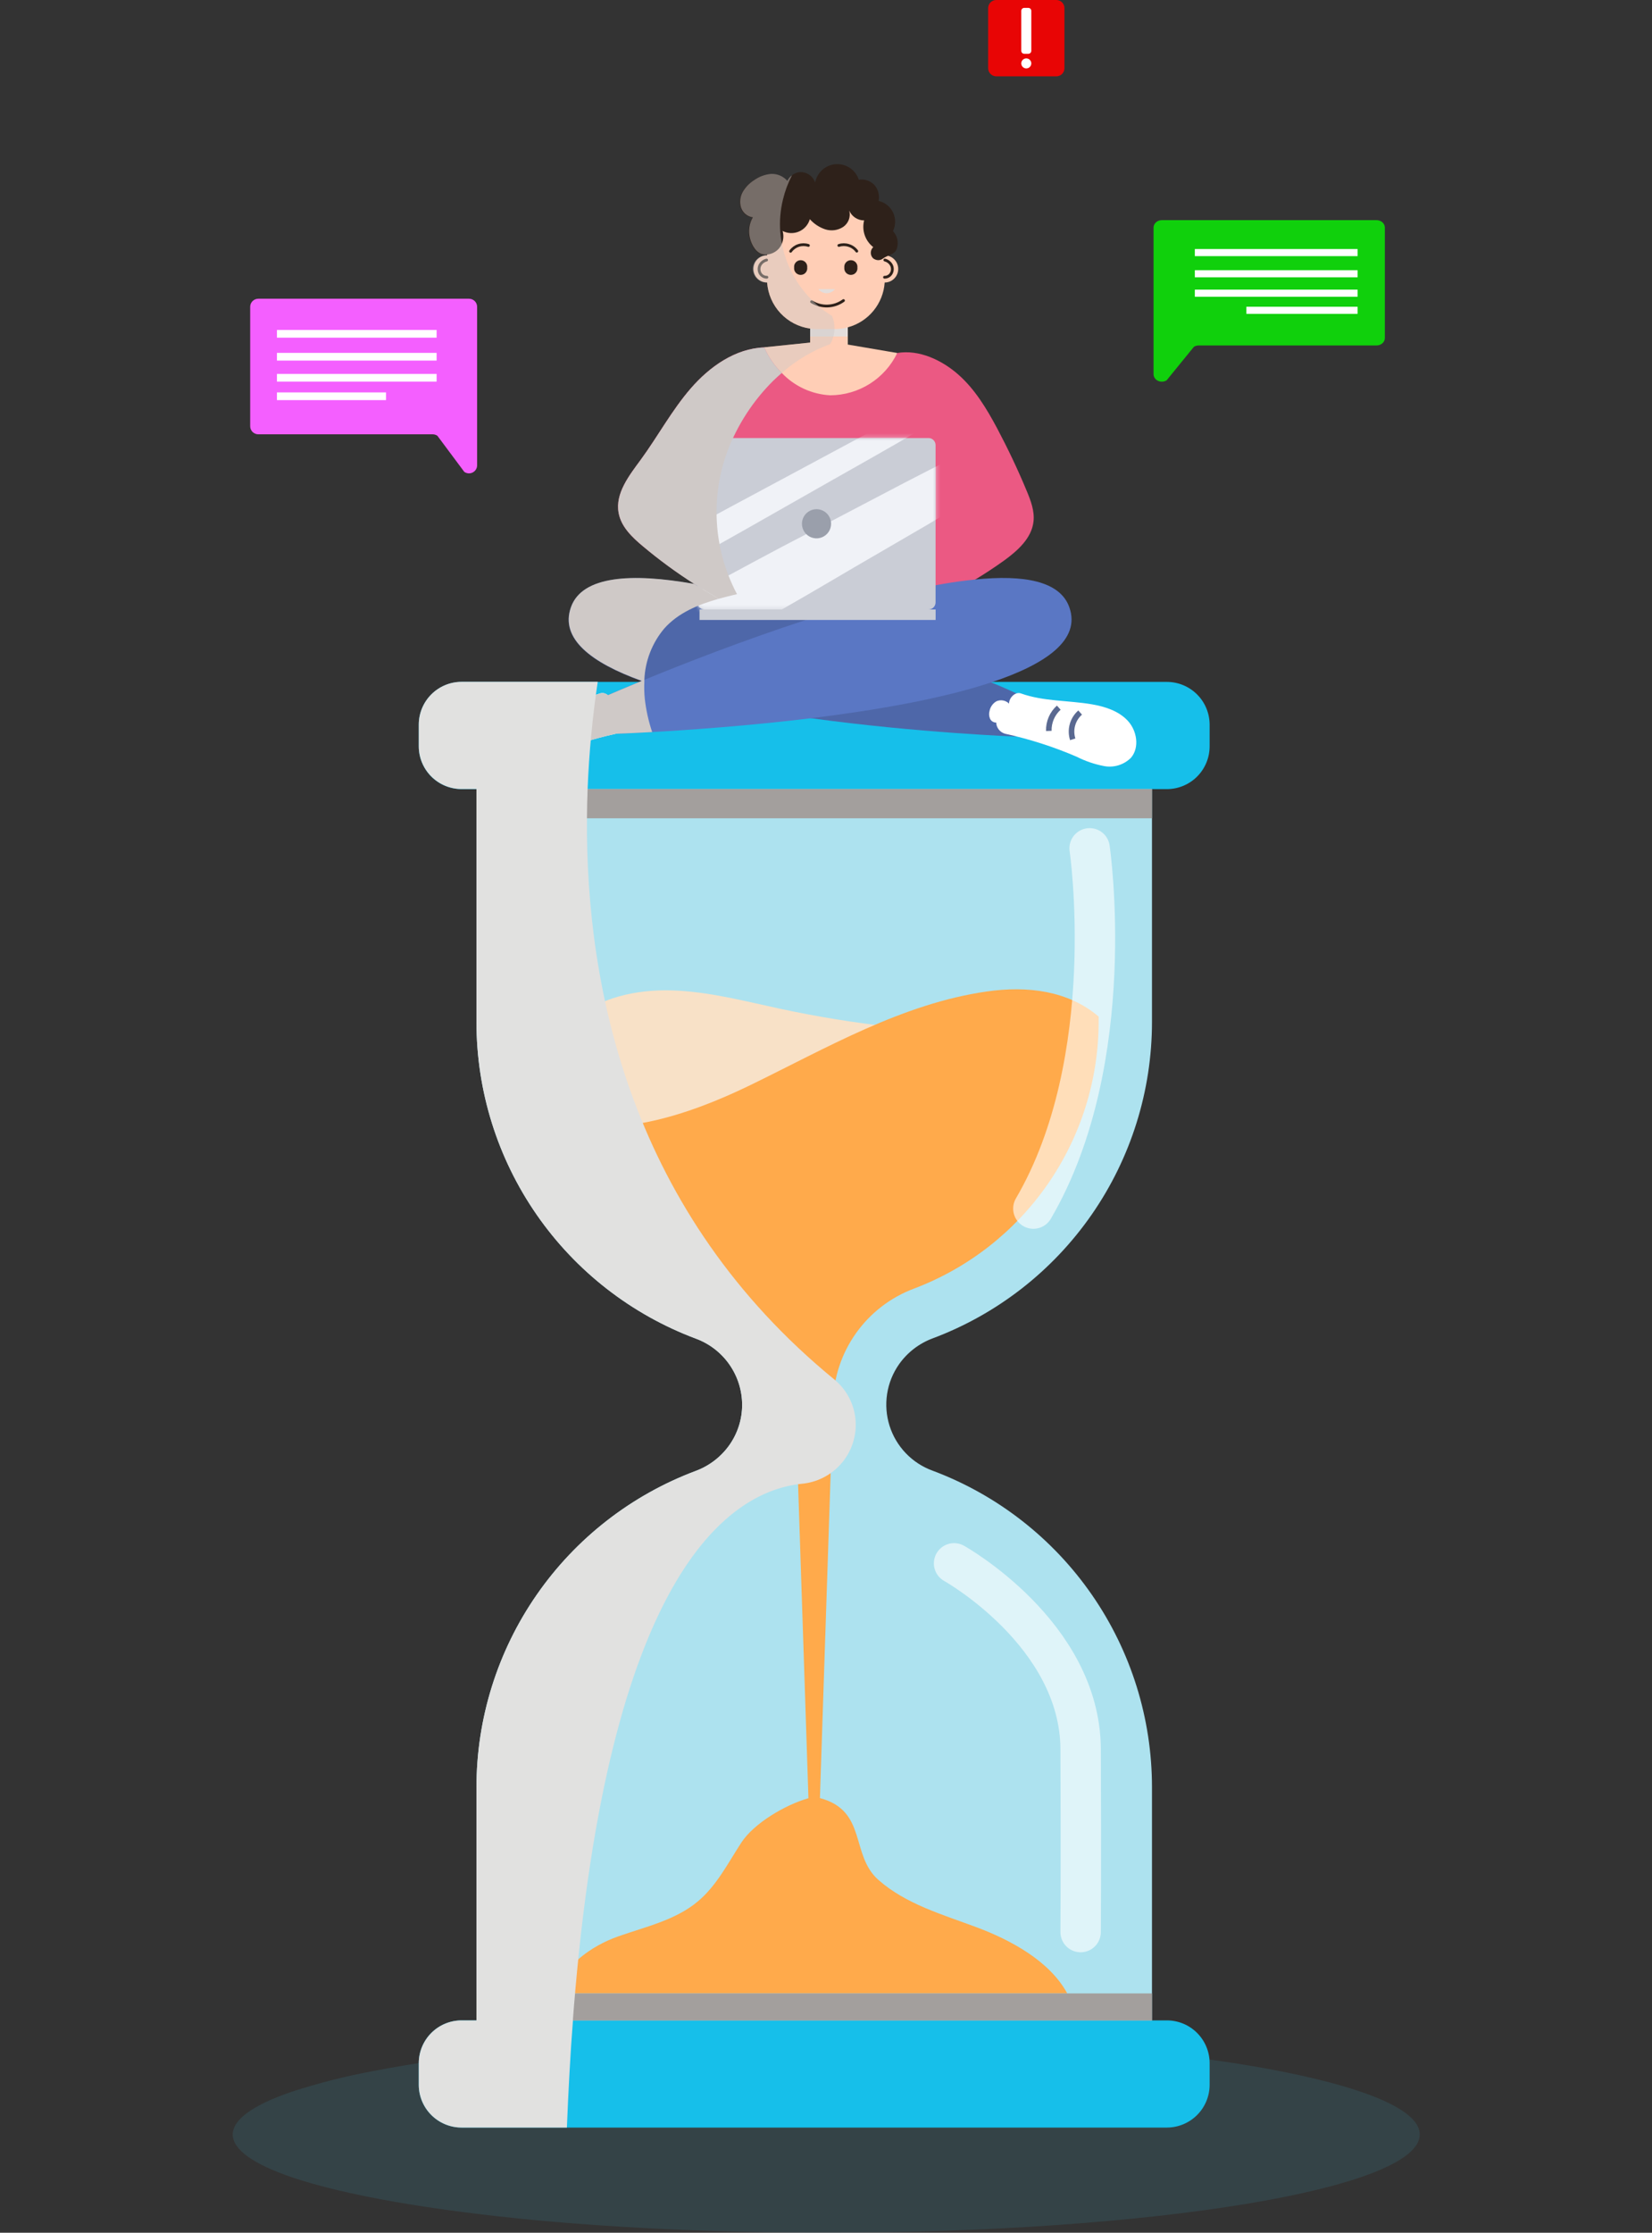 <?xml version="1.0" encoding="UTF-8"?>
<svg xmlns="http://www.w3.org/2000/svg" width="433" height="585" viewBox="0 0 433 585" fill="none">
  <rect x="0" y="0" width="433" height="585" fill="#333333" stroke="none"/>
  <g style="mix-blend-mode:multiply" opacity="0.12">
    <path d="M372.13 559.256C372.13 573.469 302.474 585 216.565 585C189.116 585 163.33 583.824 140.937 581.764C112.92 579.122 90.23 575.16 76.273 570.391C66.482 567.023 61 563.245 61 559.256C61 555.268 66.56 551.437 76.479 548.056C83.452 545.786 90.562 543.982 97.763 542.653C103 541.623 108.702 540.672 114.816 539.787C123.381 538.572 132.746 537.502 142.781 536.604C164.71 534.636 189.864 533.526 216.565 533.526C253.663 533.526 287.743 535.679 314.484 539.272C320.559 540.078 326.261 540.963 331.523 541.914C356.742 546.497 372.13 552.573 372.13 559.256Z" fill="#3CBDDE"></path>
  </g>
  <path d="M301.942 192.656V267.75C301.942 285.785 296.435 303.391 286.157 318.211C275.879 333.031 261.32 344.359 244.429 350.68C240.887 352.003 237.825 354.363 235.644 357.452C234.02 359.765 232.95 362.421 232.519 365.214C232.087 368.008 232.304 370.863 233.153 373.559C234.003 376.254 235.462 378.718 237.417 380.759C239.373 382.8 241.772 384.363 244.429 385.328C261.33 391.654 275.895 402.993 286.174 417.826C296.453 432.66 301.954 450.279 301.942 468.326V543.421H124.884V468.326C124.882 450.291 130.388 432.684 140.663 417.863C150.939 403.041 165.496 391.71 182.386 385.385C185.931 384.062 188.996 381.702 191.182 378.613C193.357 375.526 194.523 371.843 194.522 368.067C194.508 364.285 193.337 360.599 191.168 357.501C188.999 354.404 185.934 352.044 182.386 350.737C165.496 344.414 150.94 333.085 140.665 318.265C130.389 303.446 124.883 285.841 124.884 267.807V192.656H301.942Z" fill="#ADE2EF"></path>
  <path d="M317.053 189.853V195.572C317.044 198.535 315.864 201.373 313.771 203.469C311.677 205.564 308.84 206.747 305.878 206.759H120.95C117.985 206.75 115.145 205.569 113.049 203.473C110.953 201.377 109.772 198.537 109.763 195.572V189.853C109.772 186.889 110.953 184.049 113.049 181.953C115.145 179.857 117.985 178.675 120.95 178.666H305.878C308.84 178.678 311.677 179.861 313.771 181.957C315.864 184.052 317.044 186.891 317.053 189.853Z" fill="#16BFEA"></path>
  <path d="M317.053 540.458V546.257C317.044 549.22 315.864 552.058 313.771 554.154C311.677 556.249 308.84 557.432 305.878 557.444H120.95C117.985 557.435 115.145 556.254 113.049 554.158C110.953 552.062 109.772 549.222 109.763 546.257V540.538C109.775 537.576 110.958 534.739 113.053 532.645C115.149 530.552 117.987 529.372 120.95 529.363H305.878C308.824 529.374 311.648 530.545 313.739 532.621C315.83 534.697 317.02 537.512 317.053 540.458Z" fill="#16BFEA"></path>
  <path opacity="0.61" d="M250.069 409.612C250.069 409.612 283.104 428.051 283.241 458.283C283.379 488.515 283.241 506.222 283.241 506.222" stroke="white" stroke-width="10.59" stroke-miterlimit="10" stroke-linecap="round"></path>
  <path d="M143.437 292.972C139.319 284.508 142.82 273.698 149.923 267.51C157.026 261.322 166.898 259.183 176.312 259.503C185.726 259.823 194.911 262.237 204.119 264.227C224.041 268.54 244.36 270.752 264.744 270.827C242.702 288.911 215.558 296.495 187.362 300.396C179.869 301.437 172.263 302.226 164.736 301.391C157.209 300.556 146.789 299.778 143.437 292.972Z" fill="#F8E1C7"></path>
  <path d="M239.534 337.64C253.734 332.278 265.969 322.727 274.618 310.254C283.267 297.781 287.922 282.974 287.965 267.796V266.355C279.958 259.56 269.298 258.256 258.683 259.777C236.412 262.957 216.44 274.716 196.525 284.382C180.179 292.309 160.288 298.886 143.358 293.144C147.041 303.289 152.875 312.518 160.458 320.199C168.042 327.879 177.196 333.829 187.294 337.64C193.366 339.921 198.622 343.958 202.392 349.235C206.163 354.513 208.277 360.794 208.467 367.277L211.899 471.151C205.71 472.913 197.577 477.774 194.329 482.75C190.817 488.126 187.855 494.063 182.89 498.204C177.045 503.111 169.244 504.815 162.038 507.355C154.831 509.894 147.819 515.064 145.326 522.293H279.73C275.154 513.84 264.951 508.316 255.972 504.964C246.992 501.612 237.407 498.89 230.223 492.542C222.822 485.999 227.364 474.434 214.907 471.117L218.339 367.277C218.53 360.791 220.648 354.509 224.423 349.231C228.197 343.952 233.458 339.917 239.534 337.64Z" fill="#FFAA4B"></path>
  <path opacity="0.61" d="M285.597 222.27C285.597 222.27 293.707 277.576 270.853 316.662" stroke="white" stroke-width="10.59" stroke-miterlimit="10" stroke-linecap="round"></path>
  <g style="mix-blend-mode:color-burn">
    <path d="M301.942 206.736H124.884V214.4H301.942V206.736Z" fill="#A39F9D"></path>
  </g>
  <g style="mix-blend-mode:color-burn">
    <path d="M301.942 522.293H124.884V529.385H301.942V522.293Z" fill="#A39F9D"></path>
  </g>
  <path d="M235.177 92.488C235.177 92.488 235.177 100.895 218.431 106.214C209.566 109.039 205.002 104.59 202.657 99.785C201.387 97.008 200.587 94.04 200.289 91.001L212.345 89.754V82.845H222.217V85.785V88.187V90.28L235.177 92.488Z" fill="#FFCEB6"></path>
  <path d="M270.887 136.664C270.395 141.022 266.746 144.27 263.212 146.844C260.756 148.605 258.228 150.272 255.628 151.843C250.879 154.694 245.906 157.154 240.758 159.198L239.419 159.701C231.824 162.286 223.405 161.726 215.238 161.828C214.506 161.828 213.797 161.828 213.065 161.828C211.715 161.828 210.365 161.931 209.038 162.034C205.128 162.534 201.168 162.496 197.268 161.92C195.483 161.5 193.802 160.722 192.326 159.632C190.988 158.751 189.684 157.722 188.357 156.83C187.865 156.498 187.362 156.178 186.847 155.88C185.2 154.927 183.572 153.943 181.963 152.929C177.275 149.961 172.785 146.69 168.523 143.138C165.697 140.781 162.803 138.025 162.151 134.41C161.191 129.274 164.908 124.596 167.997 120.386C172.469 114.267 176.084 107.506 181.048 101.776C186.012 96.045 192.761 91.287 200.333 91.023C201.423 93.522 202.976 95.793 204.909 97.715C208.237 101.224 212.787 103.321 217.617 103.572C221.289 103.558 224.883 102.512 227.989 100.552C231.094 98.592 233.584 95.797 235.176 92.488C240.895 91.527 246.854 94.329 251.19 98.15C255.525 101.97 258.579 107.037 261.313 112.139C264.172 117.527 266.792 123.04 269.125 128.668C270.189 131.207 271.207 133.93 270.887 136.664Z" fill="#EB5983"></path>
  <path d="M268.828 182.704L266.415 192.999C266.415 192.999 240.335 191.992 212.779 188.206C197.108 186.044 180.968 182.979 168.855 178.7C168.637 178.609 168.397 178.54 168.191 178.449C154.934 173.679 146.709 167.376 149.626 159.129C152.543 150.882 165.549 150.115 181.94 153.044C185.498 153.673 189.215 154.474 193.013 155.411C198.057 156.658 203.308 158.134 208.501 159.747C210.411 160.33 212.31 160.891 214.22 161.554L215.238 161.874L217.103 162.492C234.135 168.211 250.275 174.743 259.883 178.826C262.697 179.97 264.973 181.023 266.506 181.709L268.828 182.704Z" fill="#4E67A9"></path>
  <path d="M259.849 178.781C246.775 183.127 229.331 186.113 212.779 188.16C196.193 190.185 180.476 191.271 170.902 191.809C164.988 192.141 161.408 192.255 161.408 192.255L157.977 182.715L159.281 182.143C160.905 181.446 164.005 180.119 168.18 178.403C168.42 178.3 168.637 178.209 168.878 178.129C178.886 174.011 194.66 167.834 211.2 162.446L212.985 161.874L214.129 161.508C216.085 160.879 218.029 160.284 219.985 159.701C232.568 155.926 245.15 152.838 255.571 151.843C268.313 150.539 277.83 152.209 280.267 159.083C283.332 167.628 274.204 174.011 259.849 178.781Z" fill="#5A77C4"></path>
  <path d="M165.389 188.275C165.255 188.592 165.028 188.861 164.738 189.047C164.448 189.233 164.109 189.326 163.765 189.315C163.734 189.994 163.488 190.644 163.062 191.173C162.636 191.702 162.053 192.081 161.397 192.255C154.963 193.658 148.681 195.68 142.637 198.295C140.357 199.44 137.928 200.261 135.42 200.731C134.161 200.959 132.866 200.877 131.647 200.492C130.427 200.107 129.319 199.432 128.419 198.524C126.132 195.847 126.852 191.466 129.266 188.858C131.679 186.25 135.26 185.117 138.76 184.534C144.925 183.482 151.342 183.813 157.279 181.674C157.624 181.572 157.991 181.561 158.342 181.643C158.693 181.725 159.017 181.898 159.281 182.143C159.614 182.412 159.888 182.747 160.085 183.127C160.281 183.507 160.397 183.924 160.424 184.351C160.846 183.929 161.385 183.645 161.972 183.537C162.558 183.428 163.163 183.501 163.707 183.745C164.17 184.011 164.571 184.374 164.883 184.808C165.195 185.242 165.41 185.737 165.515 186.261C165.697 186.928 165.653 187.636 165.389 188.275Z" fill="white"></path>
  <path d="M141.756 186.696C142.726 187.55 143.426 188.668 143.769 189.913C144.112 191.159 144.085 192.478 143.689 193.708" stroke="#5A6991" stroke-width="1.46" stroke-miterlimit="10"></path>
  <path d="M147.351 185.415C148.21 186.182 148.89 187.129 149.343 188.189C149.795 189.248 150.01 190.394 149.97 191.546" stroke="#5A6991" stroke-width="1.46" stroke-miterlimit="10"></path>
  <path d="M263.464 192.255C269.896 193.659 276.178 195.678 282.223 198.283C284.502 199.436 286.932 200.26 289.441 200.731C290.699 200.959 291.993 200.878 293.212 200.496C294.431 200.113 295.54 199.44 296.442 198.535C298.729 195.847 298.009 191.454 295.607 188.858C293.204 186.261 289.601 185.117 286.101 184.523C279.936 183.482 273.519 183.802 267.593 181.686C266.118 181.148 264.471 182.83 264.471 184.351C264.049 183.93 263.51 183.646 262.925 183.535C262.339 183.425 261.734 183.494 261.188 183.733C260.721 184 260.317 184.364 260.004 184.8C259.69 185.236 259.473 185.734 259.369 186.261C259.176 186.926 259.217 187.636 259.483 188.275C259.619 188.591 259.846 188.859 260.135 189.045C260.425 189.231 260.764 189.325 261.108 189.315C261.136 189.993 261.38 190.643 261.804 191.172C262.228 191.701 262.809 192.08 263.464 192.255Z" fill="white"></path>
  <path d="M283.115 186.696C282.143 187.548 281.441 188.666 281.096 189.912C280.75 191.157 280.776 192.477 281.171 193.708" stroke="#5A6991" stroke-width="1.46" stroke-miterlimit="10"></path>
  <path d="M277.51 185.415C276.658 186.18 275.982 187.122 275.532 188.175C275.081 189.228 274.866 190.367 274.902 191.512" stroke="#5A6991" stroke-width="1.46" stroke-miterlimit="10"></path>
  <path d="M243.367 114.77H184.664C183.64 114.77 182.811 115.6 182.811 116.623V157.836C182.811 158.86 183.64 159.689 184.664 159.689H243.367C244.39 159.689 245.22 158.86 245.22 157.836V116.623C245.22 115.6 244.39 114.77 243.367 114.77Z" fill="#CACDD6"></path>
  <mask id="mask0_2154_13340" style="mask-type:luminance" maskUnits="userSpaceOnUse" x="182" y="114" width="64" height="46">
    <path d="M243.367 114.77H184.664C183.64 114.77 182.811 115.6 182.811 116.623V157.836C182.811 158.86 183.64 159.689 184.664 159.689H243.367C244.39 159.689 245.22 158.86 245.22 157.836V116.623C245.22 115.6 244.39 114.77 243.367 114.77Z" fill="white"></path>
  </mask>
  <g mask="url(#mask0_2154_13340)">
    <path d="M249.508 101.982C233.711 109.989 218.212 118.51 202.609 126.838C194.984 130.91 187.358 135.02 179.732 139.169C173.269 142.692 164.21 145.86 160.092 152.231C159.921 152.533 159.831 152.874 159.832 153.221C159.833 153.568 159.925 153.909 160.098 154.21C160.272 154.51 160.521 154.76 160.821 154.935C161.121 155.11 161.461 155.203 161.808 155.205C169.392 155.125 176.987 149.051 183.404 145.46C190.954 141.243 198.484 136.988 205.995 132.694C221.334 123.921 236.88 115.376 251.967 106.237C254.701 104.59 252.299 100.517 249.473 101.982H249.508Z" fill="#F0F2F7"></path>
    <path d="M262.731 113.809C245.287 121.816 228.415 131.15 211.349 139.935C202.987 144.247 194.717 148.743 186.436 153.204C181.586 155.812 168.763 161.623 172.904 169.218C176.839 176.424 188.426 169.012 192.875 166.484C201.054 161.908 209.267 157.264 217.366 152.483C234.169 142.543 251.407 133.037 267.695 122.354C273.083 118.819 268.439 111.224 262.708 113.832L262.731 113.809Z" fill="#F0F2F7"></path>
  </g>
  <path d="M217.834 137.235C217.834 137.991 217.61 138.73 217.19 139.358C216.771 139.986 216.174 140.476 215.476 140.765C214.778 141.054 214.01 141.13 213.269 140.983C212.527 140.835 211.847 140.471 211.312 139.937C210.778 139.403 210.414 138.722 210.267 137.981C210.119 137.24 210.195 136.471 210.484 135.773C210.773 135.075 211.263 134.479 211.891 134.059C212.52 133.639 213.258 133.415 214.014 133.415C215.027 133.415 215.999 133.817 216.715 134.534C217.432 135.25 217.834 136.222 217.834 137.235Z" fill="#9A9FAB"></path>
  <path d="M245.231 159.689H183.348V162.435H245.231V159.689Z" fill="#CACDD6"></path>
  <g style="mix-blend-mode:color-burn">
    <path d="M222.215 82.822L222.192 85.762V88.164H212.344V82.822H222.215Z" fill="#E3DDDB"></path>
  </g>
  <path d="M231.882 61.489V73.122C231.882 73.435 231.882 73.732 231.882 74.014C231.697 76.734 230.667 79.328 228.936 81.434C227.205 83.54 224.86 85.053 222.228 85.762C221.11 86.069 219.956 86.222 218.796 86.219H214.118C213.528 86.218 212.94 86.176 212.356 86.093C209.373 85.685 206.621 84.261 204.564 82.061C202.508 79.86 201.273 77.019 201.066 74.014C201.066 73.732 201.066 73.435 201.066 73.122V61.489C201.069 58.201 202.374 55.048 204.696 52.72C207.018 50.392 210.167 49.079 213.454 49.067H219.448C222.744 49.067 225.905 50.375 228.236 52.704C230.568 55.034 231.879 58.193 231.882 61.489Z" fill="#FFCEB6"></path>
  <path d="M211.578 70.102C211.606 70.344 211.582 70.589 211.509 70.822C211.435 71.054 211.314 71.268 211.152 71.45C210.99 71.632 210.791 71.777 210.569 71.877C210.346 71.976 210.106 72.028 209.862 72.028C209.618 72.028 209.378 71.976 209.155 71.877C208.933 71.777 208.734 71.632 208.572 71.45C208.41 71.268 208.289 71.054 208.215 70.822C208.142 70.589 208.118 70.344 208.146 70.102C208.118 69.86 208.142 69.615 208.215 69.383C208.289 69.151 208.41 68.937 208.572 68.755C208.734 68.573 208.933 68.427 209.155 68.328C209.378 68.228 209.618 68.177 209.862 68.177C210.106 68.177 210.346 68.228 210.569 68.328C210.791 68.427 210.99 68.573 211.152 68.755C211.314 68.937 211.435 69.151 211.509 69.383C211.582 69.615 211.606 69.86 211.578 70.102Z" fill="#2E211A"></path>
  <path d="M224.732 70.102C224.76 70.344 224.737 70.589 224.663 70.822C224.59 71.054 224.468 71.268 224.306 71.45C224.144 71.632 223.945 71.777 223.723 71.877C223.501 71.976 223.26 72.028 223.016 72.028C222.773 72.028 222.532 71.976 222.31 71.877C222.087 71.777 221.889 71.632 221.727 71.45C221.565 71.268 221.443 71.054 221.369 70.822C221.296 70.589 221.273 70.344 221.301 70.102C221.273 69.86 221.296 69.615 221.369 69.383C221.443 69.151 221.565 68.937 221.727 68.755C221.889 68.573 222.087 68.427 222.31 68.328C222.532 68.228 222.773 68.177 223.016 68.177C223.26 68.177 223.501 68.228 223.723 68.328C223.945 68.427 224.144 68.573 224.306 68.755C224.468 68.937 224.59 69.151 224.663 69.383C224.737 69.615 224.76 69.86 224.732 70.102Z" fill="#2E211A"></path>
  <g style="mix-blend-mode:color-burn">
    <path d="M214.426 75.753H218.853C218.595 76.088 218.264 76.359 217.885 76.545C217.507 76.731 217.09 76.829 216.668 76.829C216.246 76.829 215.829 76.731 215.45 76.545C215.071 76.359 214.74 76.088 214.483 75.753H214.426Z" fill="#E3DDDB"></path>
  </g>
  <path d="M212.722 79.059C213.988 79.846 215.46 80.238 216.95 80.183C218.44 80.128 219.879 79.629 221.083 78.75" stroke="#2E211A" stroke-width="0.73" stroke-miterlimit="10" stroke-linecap="round"></path>
  <path d="M211.887 64.314C211.047 64.04 210.141 64.04 209.302 64.314C208.462 64.584 207.732 65.118 207.22 65.836" stroke="#2E211A" stroke-width="0.73" stroke-miterlimit="10" stroke-linecap="round"></path>
  <path d="M219.87 64.314C220.71 64.04 221.615 64.04 222.455 64.314C223.303 64.568 224.045 65.09 224.571 65.801" stroke="#2E211A" stroke-width="0.73" stroke-miterlimit="10" stroke-linecap="round"></path>
  <path d="M204.578 70.468C204.578 71.405 204.207 72.303 203.547 72.968C202.887 73.632 201.991 74.008 201.054 74.014C200.35 74.014 199.662 73.805 199.077 73.414C198.492 73.022 198.036 72.466 197.767 71.816C197.498 71.165 197.428 70.449 197.566 69.759C197.704 69.068 198.044 68.434 198.543 67.937C199.042 67.44 199.677 67.102 200.367 66.966C201.058 66.83 201.774 66.903 202.424 67.174C203.074 67.445 203.628 67.902 204.018 68.489C204.407 69.075 204.614 69.764 204.612 70.468H204.578Z" fill="#FFCEB6"></path>
  <path d="M231.871 74.026C233.836 74.026 235.428 72.433 235.428 70.468C235.428 68.504 233.836 66.911 231.871 66.911C229.906 66.911 228.313 68.504 228.313 70.468C228.313 72.433 229.906 74.026 231.871 74.026Z" fill="#FFCEB6"></path>
  <path d="M235.05 65.184C234.684 66.236 233.757 66.602 232.762 67.025C232.453 67.162 232.144 67.3 231.858 67.46L231.344 67.803C231.053 68.007 230.713 68.129 230.359 68.157C230.005 68.186 229.65 68.118 229.33 67.963C229.057 67.861 228.819 67.682 228.644 67.448C228.346 67.047 228.206 66.551 228.25 66.053C228.294 65.555 228.52 65.091 228.884 64.749C227.848 63.941 227.069 62.849 226.644 61.605C226.22 60.362 226.167 59.021 226.494 57.748C225.663 57.75 224.85 57.507 224.156 57.049C223.462 56.591 222.919 55.939 222.593 55.175C222.804 55.968 222.763 56.806 222.476 57.575C222.189 58.343 221.67 59.003 220.992 59.464C220.307 59.908 219.532 60.195 218.723 60.304C217.914 60.412 217.091 60.341 216.313 60.093C214.754 59.574 213.358 58.655 212.264 57.428C212.059 58.143 211.698 58.803 211.207 59.362C210.716 59.921 210.108 60.364 209.425 60.659C208.742 60.954 208.003 61.095 207.26 61.07C206.516 61.045 205.788 60.856 205.126 60.517C205.449 61.628 205.376 62.816 204.92 63.88C204.749 64.29 204.522 64.675 204.246 65.023C203.841 65.502 203.345 65.896 202.788 66.183C202.23 66.469 201.622 66.643 200.997 66.694C200.678 66.739 200.355 66.739 200.036 66.694C198.149 66.453 196.925 64.303 196.467 62.461C195.989 60.607 196.26 58.638 197.222 56.982C196.515 56.89 195.849 56.599 195.3 56.143C194.752 55.688 194.343 55.086 194.122 54.408C193.916 53.724 193.853 53.004 193.935 52.294C194.018 51.584 194.245 50.898 194.603 50.279C195.328 49.053 196.336 48.017 197.543 47.259C198.859 46.32 200.404 45.751 202.015 45.612C202.828 45.56 203.643 45.692 204.397 45.999C205.152 46.306 205.828 46.78 206.373 47.385C206.638 46.797 207.057 46.291 207.586 45.921C208.316 45.344 209.23 45.051 210.159 45.097C210.946 45.163 211.696 45.456 212.318 45.942C212.94 46.427 213.406 47.084 213.66 47.831C213.9 46.539 214.565 45.363 215.548 44.49C216.532 43.618 217.778 43.098 219.09 43.013C220.402 42.927 221.705 43.282 222.793 44.02C223.881 44.758 224.692 45.837 225.098 47.088C225.831 46.97 226.581 47.03 227.286 47.263C227.991 47.496 228.629 47.895 229.147 48.426C229.652 48.991 230.018 49.665 230.217 50.396C230.415 51.126 230.441 51.893 230.291 52.635C231.111 52.827 231.878 53.201 232.533 53.729C233.189 54.257 233.717 54.926 234.079 55.687C234.441 56.447 234.626 57.28 234.622 58.122C234.618 58.964 234.424 59.794 234.055 60.551C234.628 61.159 235.023 61.912 235.199 62.728C235.374 63.545 235.323 64.394 235.05 65.184Z" fill="#2E211A"></path>
  <path d="M200.928 68.135C200.568 68.223 200.23 68.385 199.935 68.609C199.64 68.833 199.394 69.116 199.213 69.439C199.04 69.767 198.95 70.132 198.95 70.503C198.95 70.873 199.04 71.238 199.213 71.566C199.386 71.892 199.644 72.165 199.961 72.354C200.277 72.543 200.64 72.643 201.008 72.642" stroke="#2E211A" stroke-width="0.73" stroke-miterlimit="10" stroke-linecap="round"></path>
  <path d="M231.926 68.135C232.285 68.223 232.621 68.385 232.914 68.609C233.208 68.834 233.452 69.116 233.631 69.439C233.803 69.767 233.893 70.132 233.893 70.503C233.893 70.873 233.803 71.238 233.631 71.566C233.461 71.895 233.203 72.169 232.886 72.359C232.568 72.549 232.205 72.647 231.835 72.642" stroke="#2E211A" stroke-width="0.73" stroke-miterlimit="10" stroke-linecap="round"></path>
  <g style="mix-blend-mode:color-burn">
    <path d="M186.825 155.949C187.34 156.246 187.843 156.567 188.335 156.898C182.97 158.42 177.788 160.547 174.117 164.665C170.925 168.447 169.086 173.184 168.889 178.128C168.889 178.3 168.889 178.472 168.889 178.655C168.819 180.131 168.857 181.611 169.004 183.081C169.336 186.051 169.984 188.977 170.937 191.809C165.023 192.141 161.443 192.255 161.443 192.255C155.009 193.658 148.727 195.68 142.683 198.295C140.403 199.44 137.974 200.261 135.466 200.731C134.207 200.959 132.912 200.877 131.693 200.492C130.473 200.107 129.365 199.432 128.465 198.524C126.177 195.847 126.898 191.466 129.312 188.858C131.725 186.25 135.305 185.117 138.806 184.534C144.971 183.482 151.388 183.813 157.325 181.674C157.67 181.572 158.037 181.561 158.388 181.643C158.739 181.725 159.063 181.898 159.327 182.143C160.951 181.446 164.051 180.119 168.226 178.403C154.968 173.633 146.744 167.33 149.661 159.083C152.578 150.836 165.583 150.07 181.975 152.998C183.553 154.02 185.17 155.003 186.825 155.949Z" fill="#CFC9C7"></path>
  </g>
  <g style="mix-blend-mode:color-burn" opacity="0.45">
    <path d="M218.716 86.276C218.701 86.934 218.605 87.587 218.43 88.221C218.251 88.911 217.961 89.568 217.572 90.165C212.923 91.881 208.63 94.44 204.91 97.715C202.976 95.793 201.424 93.522 200.334 91.023L212.39 89.777V86.093C209.407 85.685 206.655 84.261 204.599 82.06C202.542 79.86 201.307 77.019 201.101 74.014C200.617 74.042 200.133 73.97 199.679 73.804C199.224 73.638 198.808 73.381 198.456 73.048C198.104 72.716 197.823 72.315 197.632 71.87C197.44 71.426 197.341 70.947 197.341 70.463C197.341 69.978 197.44 69.499 197.632 69.055C197.823 68.61 198.104 68.209 198.456 67.877C198.808 67.544 199.224 67.287 199.679 67.121C200.133 66.955 200.617 66.883 201.101 66.911V66.648C200.782 66.693 200.458 66.693 200.14 66.648C198.252 66.407 197.028 64.257 196.571 62.415C196.093 60.561 196.364 58.593 197.326 56.936C196.619 56.844 195.952 56.553 195.404 56.098C194.855 55.642 194.447 55.041 194.226 54.363C194.02 53.678 193.956 52.958 194.039 52.248C194.122 51.538 194.349 50.852 194.706 50.233C195.431 49.007 196.439 47.971 197.646 47.214C198.963 46.274 200.507 45.705 202.119 45.566C202.918 45.535 203.715 45.682 204.451 45.997C205.187 46.311 205.844 46.785 206.374 47.385C206.639 46.797 207.058 46.291 207.586 45.921C206.548 47.922 205.757 50.043 205.23 52.235C204.531 55.065 204.292 57.988 204.521 60.894C204.598 61.916 204.74 62.932 204.944 63.937C206.156 70.066 209.347 75.628 214.026 79.768C215.289 80.906 216.66 81.918 218.121 82.788C218.125 82.818 218.125 82.849 218.121 82.879C218.577 83.951 218.78 85.113 218.716 86.276Z" fill="#CFC9C7"></path>
  </g>
  <g style="mix-blend-mode:color-burn">
    <path d="M190.725 118.076C188.469 124.104 187.506 130.54 187.9 136.964C188.294 143.389 190.036 149.658 193.013 155.366L193.173 155.674C191.572 156.052 189.947 156.452 188.334 156.898C187.843 156.567 187.339 156.246 186.824 155.949C185.177 154.996 183.549 154.012 181.94 152.998C177.258 150.007 172.776 146.713 168.523 143.138C165.697 140.781 162.803 138.025 162.151 134.41C161.191 129.274 164.908 124.596 167.997 120.386C172.469 114.267 176.084 107.506 181.048 101.776C186.012 96.045 192.761 91.287 200.333 91.023C201.423 93.522 202.976 95.793 204.909 97.715C204.131 98.39 203.388 99.076 202.621 99.808C197.414 104.992 193.36 111.217 190.725 118.076Z" fill="#CFC9C7"></path>
  </g>
  <path d="M302.355 59.63V98.019C302.348 98.379 302.452 98.733 302.656 99.043C302.859 99.353 303.154 99.606 303.508 99.775C303.862 99.943 304.261 100.021 304.661 99.999C305.061 99.977 305.446 99.856 305.775 99.65L312.932 90.866C313.301 90.637 313.739 90.514 314.188 90.513H360.806C361.382 90.513 361.935 90.308 362.343 89.942C362.75 89.576 362.979 89.08 362.979 88.563V59.63C362.979 59.113 362.75 58.617 362.343 58.251C361.935 57.885 361.382 57.68 360.806 57.68H304.501C303.929 57.687 303.383 57.895 302.982 58.26C302.58 58.625 302.355 59.117 302.355 59.63Z" fill="#10D00C"></path>
  <path d="M313.176 65.245H355.831V67.111H313.176V65.245Z" fill="white"></path>
  <path d="M313.176 70.793H355.831V72.659H313.176V70.793Z" fill="white"></path>
  <path d="M313.176 75.887H355.831V77.753H313.176V75.887Z" fill="white"></path>
  <path d="M326.685 80.367H355.831V82.233H326.685V80.367Z" fill="white"></path>
  <path d="M125.056 80.379V121.917C125.055 122.304 124.947 122.683 124.744 123.013C124.54 123.343 124.249 123.611 123.902 123.789C123.555 123.966 123.165 124.046 122.775 124.019C122.386 123.992 122.011 123.86 121.692 123.636L114.642 114.177C114.282 113.931 113.856 113.798 113.419 113.795H67.708C67.142 113.795 66.6 113.573 66.2 113.177C65.8 112.782 65.575 112.245 65.575 111.685V80.379C65.575 79.82 65.8 79.283 66.2 78.887C66.6 78.492 67.142 78.269 67.708 78.269H122.923C123.489 78.269 124.031 78.492 124.431 78.887C124.831 79.283 125.056 79.82 125.056 80.379Z" fill="#F45FFF"></path>
  <path d="M114.439 86.455H72.588V88.474H114.439V86.455Z" fill="white"></path>
  <path d="M114.439 92.458H72.588V94.477H114.439V92.458Z" fill="white"></path>
  <path d="M114.439 97.97H72.588V99.989H114.439V97.97Z" fill="white"></path>
  <path d="M101.184 102.817H72.588V104.837H101.184V102.817Z" fill="white"></path>
  <g style="mix-blend-mode:color-burn">
    <path d="M224.298 373.386C224.274 377.24 222.819 380.948 220.215 383.789C217.61 386.63 214.043 388.402 210.205 388.759C191.732 390.658 160.516 410.904 150.804 521.356C150.576 523.872 150.37 526.423 150.175 529.031C150.175 529.145 150.175 529.26 150.175 529.374C150.004 531.502 149.855 533.652 149.706 535.848C149.546 538.319 149.397 540.847 149.249 543.409C148.997 547.985 148.776 552.663 148.585 557.444H120.95C117.985 557.435 115.145 556.254 113.049 554.158C110.953 552.062 109.772 549.222 109.763 546.257V540.538C109.775 537.576 110.958 534.739 113.053 532.645C115.149 530.552 117.987 529.372 120.95 529.363H124.885V468.326C124.883 450.291 130.388 432.684 140.664 417.863C150.94 403.041 165.496 391.71 182.386 385.385C185.932 384.062 188.997 381.702 191.183 378.613C193.357 375.526 194.524 371.843 194.523 368.067C194.508 364.285 193.338 360.599 191.169 357.501C189 354.404 185.935 352.044 182.386 350.737C165.497 344.414 150.941 333.085 140.665 318.266C130.389 303.446 124.884 285.841 124.885 267.807V206.736H120.95C117.985 206.727 115.145 205.546 113.049 203.45C110.953 201.354 109.772 198.514 109.763 195.55V189.83C109.772 186.866 110.953 184.026 113.049 181.93C115.145 179.834 117.985 178.652 120.95 178.643H156.672C156.02 182.967 155.426 187.668 154.957 192.678C154.533 197.128 154.213 201.829 154.019 206.714C153.927 209.219 153.859 211.769 153.847 214.377C153.504 259.125 165.389 317.851 218.727 361.478C220.479 362.926 221.888 364.746 222.851 366.805C223.815 368.865 224.309 371.112 224.298 373.386Z" fill="#E1E1E0"></path>
  </g>
  <path d="M279 2.128V17.872C279 18.436 278.776 18.978 278.377 19.377C277.978 19.776 277.436 20 276.872 20H261.128C260.564 20 260.022 19.776 259.623 19.377C259.224 18.978 259 18.436 259 17.872V2.128C259 1.564 259.224 1.022 259.623 0.623C260.022 0.224 260.564 0 261.128 0H276.872C277.151 0 277.428 0.055 277.686 0.162C277.944 0.269 278.179 0.426 278.377 0.623C278.574 0.821 278.731 1.056 278.838 1.314C278.945 1.572 279 1.849 279 2.128Z" fill="#E80505"></path>
  <path d="M269.532 2.07H268.46C268.029 2.07 267.679 2.42 267.679 2.852V13.312C267.679 13.743 268.029 14.093 268.46 14.093H269.532C269.964 14.093 270.314 13.743 270.314 13.312V2.852C270.314 2.42 269.964 2.07 269.532 2.07Z" fill="white"></path>
  <path d="M268.996 17.93C268.647 17.928 268.313 17.788 268.067 17.542C267.82 17.295 267.681 16.961 267.679 16.612C267.681 16.264 267.82 15.93 268.067 15.683C268.313 15.436 268.647 15.297 268.996 15.295C269.345 15.297 269.679 15.436 269.926 15.683C270.172 15.93 270.312 16.264 270.314 16.612C270.312 16.961 270.172 17.295 269.926 17.542C269.679 17.788 269.345 17.928 268.996 17.93Z" fill="white"></path>
</svg>
